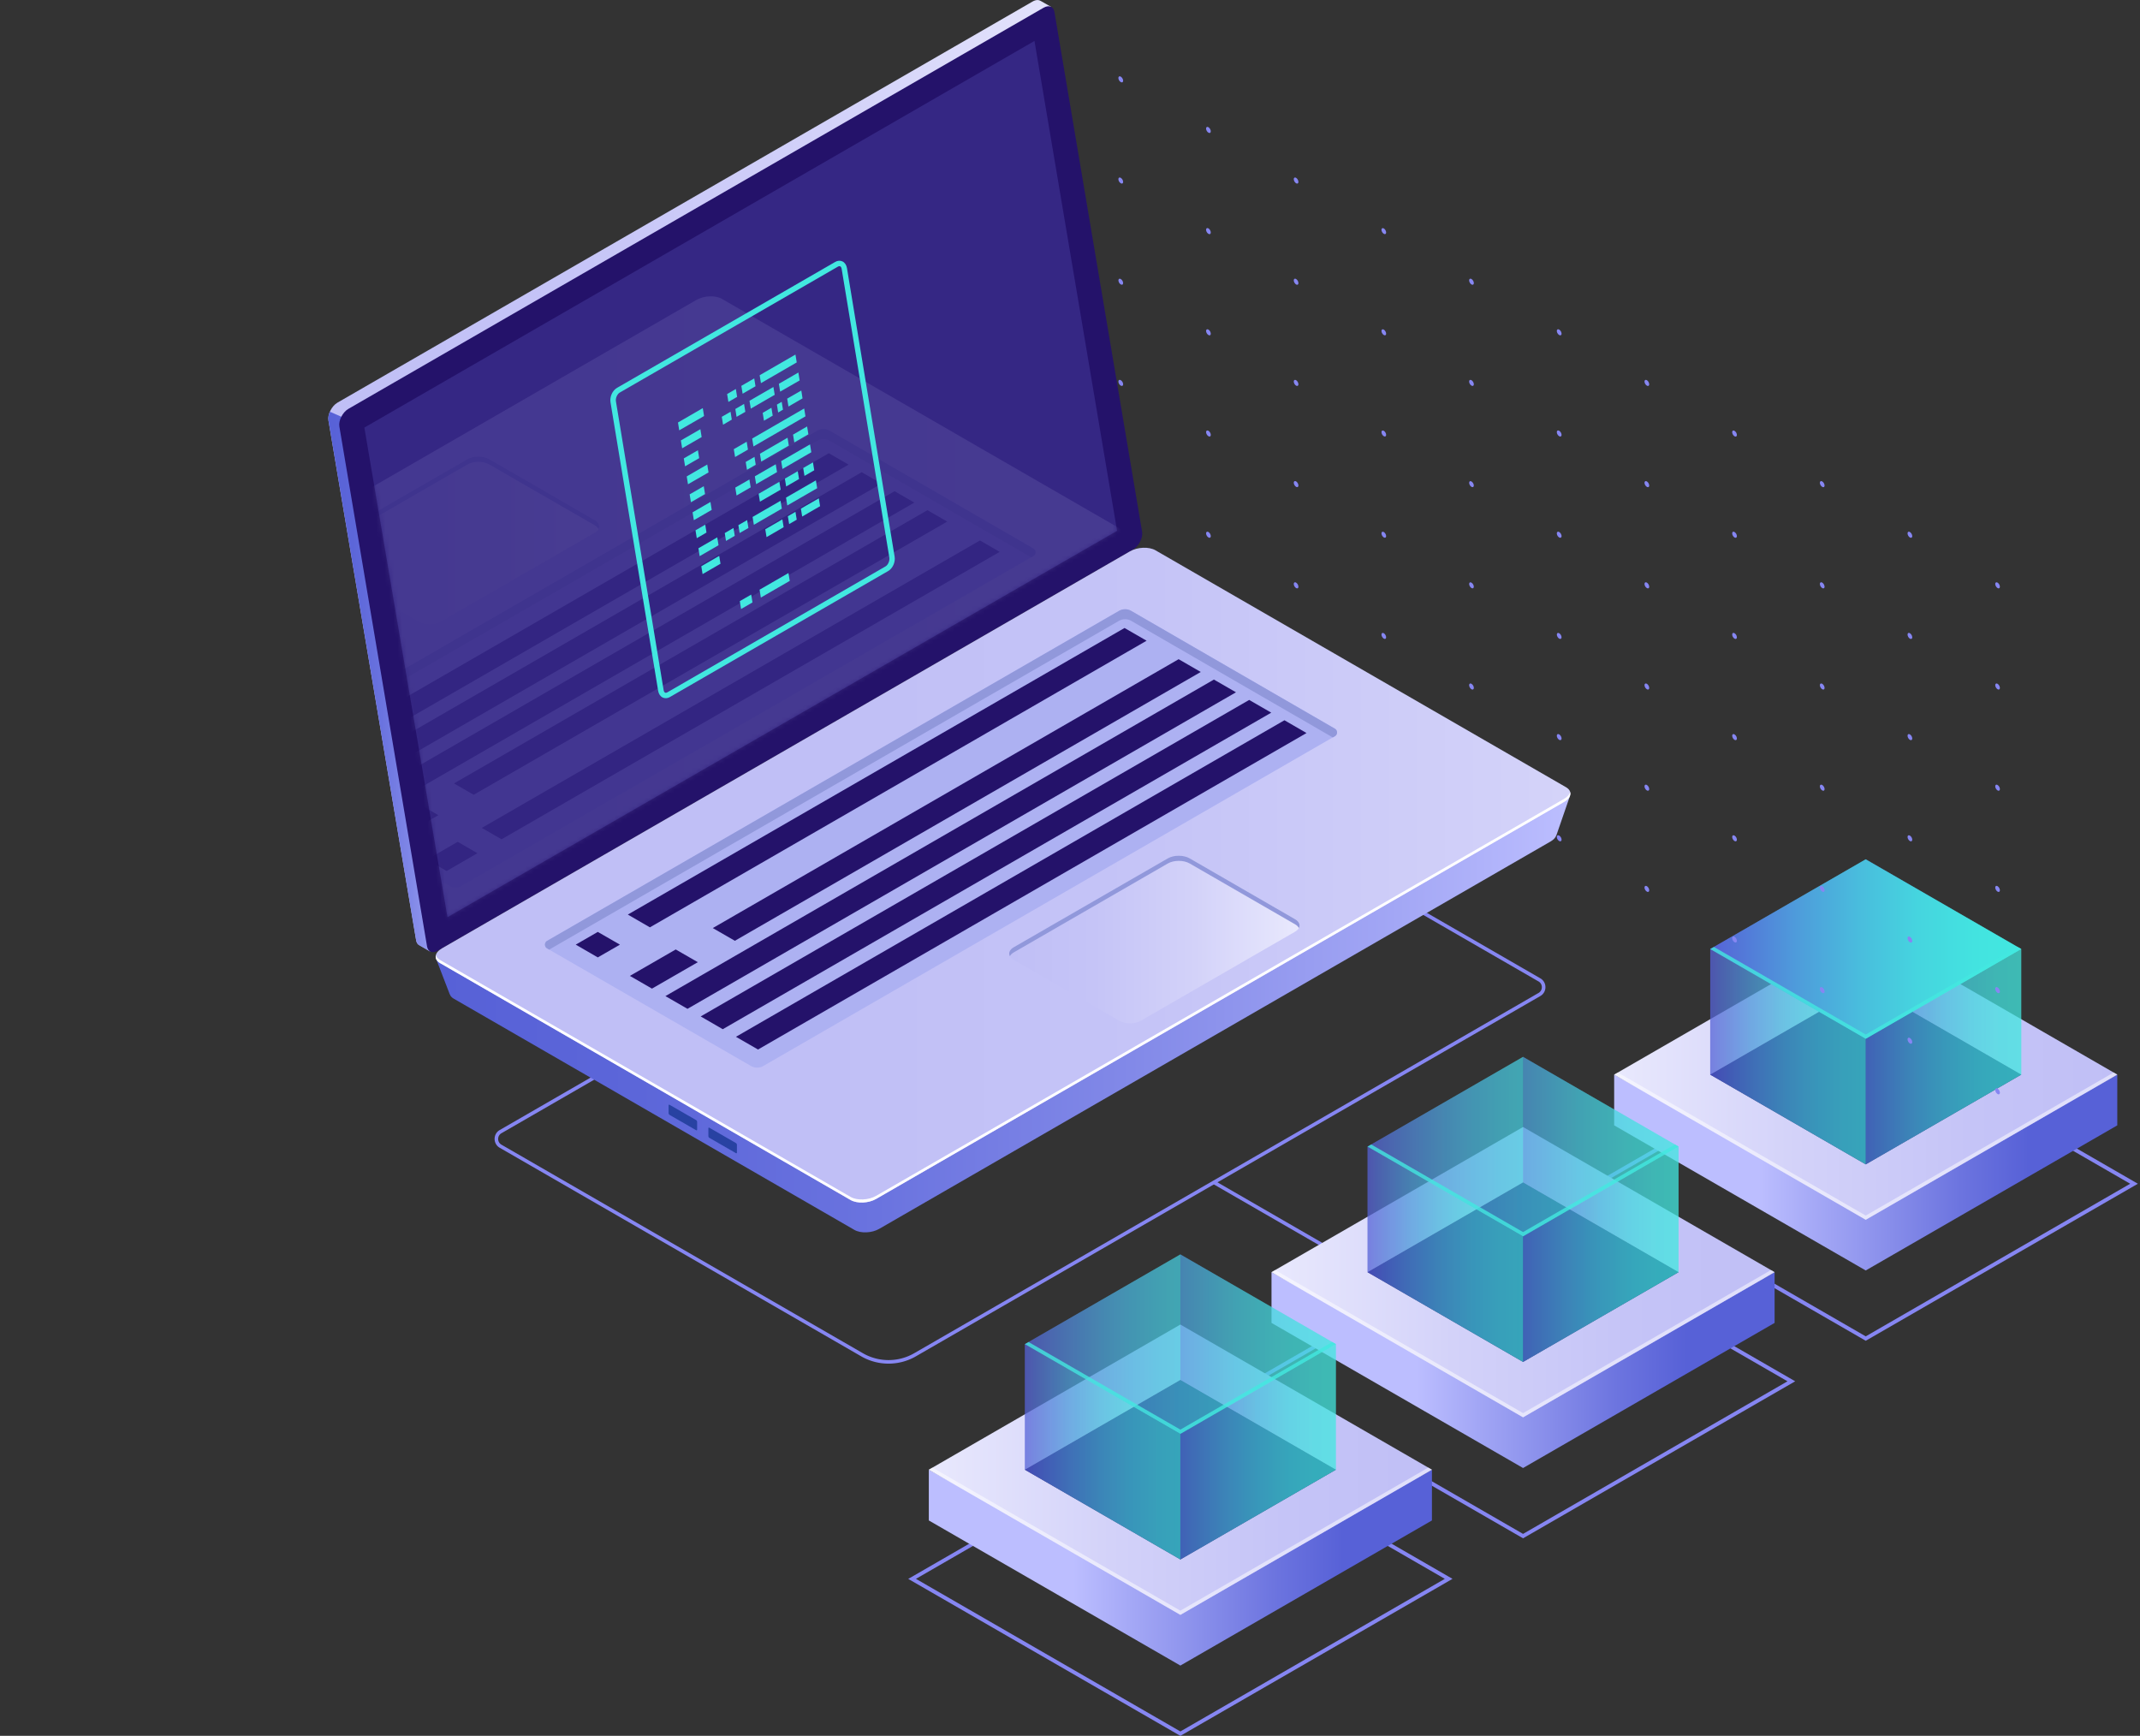 <svg xmlns="http://www.w3.org/2000/svg" xmlns:xlink="http://www.w3.org/1999/xlink" width="503" height="408" fill="none"><rect width="100%" height="100%" fill="#333333" stroke="none"/><style>.B{opacity:.5}.C{fill:#fff}.D{fill:#8686f2}.E{fill:#9198db}.F{fill:#0f054c}.G{fill:#24126a}</style><g clip-path="url(#g)"><path d="m438.534 315.136 63.966-36.905-63.966-36.904-63.965 36.916zm62.156-36.905-62.156 35.868-62.155-35.868 62.155-35.867z" class="D"/><use xlink:href="#h" fill="url(#B)"/><path fill="url(#C)" d="m438.534 286.698 59.127-34.119-59.127-34.119-59.127 34.119z"/><path d="m438.534 285.709 58.271-33.625.856.495-59.127 34.119-59.127-34.119.857-.495z" class="B C"/><path d="m438.534 273.672 36.55-21.093-36.55-21.094-36.55 21.094z" class="F"/><path fill="url(#D)" d="m438.534 273.672 36.55-21.093-36.55-21.094-36.55 21.094z" class="B"/><path fill="url(#E)" d="m438.534 201.974-36.55 21.093v29.512l36.55-21.094z" class="B"/><path fill="url(#F)" d="m438.534 231.485 36.55 21.094v-29.512l-36.55-21.093z" class="B"/><use xlink:href="#i" fill="url(#G)" class="B"/><path fill="url(#H)" d="M438.534 244.161v29.511l-36.55-21.093v-29.512z" class="B"/><path fill="url(#I)" d="M475.084 223.067v29.512l-36.55 21.093v-29.511z" class="B"/><g class="D"><path d="m285.38 277.45 62.26 35.935-.423.731-62.259-35.935z"/><path d="m357.989 361.568 63.966-36.905-63.966-36.904-63.966 36.916zm62.156-36.905-62.156 35.868-62.156-35.868 62.156-35.867z"/></g><path fill="url(#J)" d="M298.862 310.939v-11.928l59.127 32.599 59.127-32.599v11.928l-59.127 34.106z"/><path fill="url(#K)" d="m357.989 333.13 59.127-34.119-59.127-34.119-59.127 34.119z"/><path d="m357.989 332.141 58.27-33.624.857.494-59.127 34.119-59.127-34.119.857-.494z" class="B C"/><path d="m357.989 320.105 36.55-21.094-36.55-21.093-36.55 21.093z" class="F"/><path fill="url(#L)" d="m357.989 320.105 36.55-21.094-36.55-21.093-36.55 21.093z" class="B"/><path fill="url(#M)" d="m357.989 248.406-36.55 21.093v29.512l36.55-21.093z" class="B"/><path fill="url(#N)" d="m357.989 277.918 36.55 21.093v-29.512l-36.55-21.093z" class="B"/><path fill="url(#O)" d="m357.989 290.593 36.55-21.094-36.55-21.093-36.55 21.093z" class="B"/><path fill="url(#P)" d="M357.989 290.593v29.512l-36.55-21.094V269.5z" class="B"/><path fill="url(#Q)" d="M394.539 269.5v29.511l-36.55 21.094v-29.512z" class="B"/><path d="m277.443 408 63.966-36.904-63.966-36.905-63.965 36.917zm62.156-36.904-62.156 35.867-62.155-35.867 62.155-35.868z" class="D"/><path fill="url(#R)" d="M218.316 357.371v-11.928l59.127 32.599 59.127-32.599v11.928l-59.127 34.106z"/><path fill="url(#S)" d="m277.443 379.562 59.127-34.119-59.127-34.118-59.127 34.118z"/><path d="m277.443 378.573 58.271-33.624.856.494-59.127 34.119-59.127-34.119.857-.494z" class="B C"/><path d="m277.443 366.537 36.551-21.094-36.551-21.093-36.55 21.093z" class="F"/><path fill="url(#T)" d="m277.443 366.537 36.551-21.094-36.551-21.093-36.55 21.093z" class="B"/><path fill="url(#U)" d="m277.443 294.838-36.55 21.094v29.511l36.55-21.093z" class="B"/><path fill="url(#V)" d="m277.443 324.35 36.551 21.093v-29.511l-36.551-21.094z" class="B"/><path fill="url(#W)" d="m277.443 337.025 36.551-21.093-36.551-21.094-36.55 21.094z" class="B"/><path fill="url(#X)" d="M277.443 337.025v29.512l-36.55-21.094v-29.511z" class="B"/><path fill="url(#Y)" d="M313.994 315.932v29.511l-36.551 21.094v-29.512z" class="B"/><g class="D"><path d="M468.979 137.258c0 .35.241.772.543.953s.543.036.543-.313a1.23 1.23 0 0 0-.543-.953c-.29-.181-.543-.036-.543.313"/><use xlink:href="#j"/><path d="M468.979 161.041c0 .35.241.772.543.953s.543.036.543-.314a1.23 1.23 0 0 0-.543-.952c-.29-.181-.543-.036-.543.313m-20.61-11.891c0 .35.241.772.543.953s.555.036.555-.314a1.21 1.21 0 0 0-.555-.953c-.29-.181-.543-.036-.543.314"/><use xlink:href="#k"/><path d="M427.759 137.258c0 .35.241.772.555.953.301.181.543.036.543-.313a1.23 1.23 0 0 0-.543-.953c-.302-.181-.555-.036-.555.313m-20.61-35.674c0 .35.241.772.543.953s.555.036.555-.314a1.21 1.21 0 0 0-.555-.953c-.29-.18-.543-.036-.543.314m0 23.783c0 .35.241.772.543.953s.555.036.555-.314a1.21 1.21 0 0 0-.555-.953c-.29-.181-.543-.036-.543.314m-20.61-35.687c0 .35.241.772.555.953.301.181.543.036.543-.314a1.23 1.23 0 0 0-.543-.953c-.302-.169-.555-.036-.555.314m0 23.795c0 .35.241.772.555.953.301.181.543.036.543-.313a1.23 1.23 0 0 0-.543-.953c-.302-.181-.555-.036-.555.313m-20.61-35.686c0 .35.241.772.555.953.302.181.555.036.555-.313a1.21 1.21 0 0 0-.555-.953c-.302-.181-.555-.036-.555.314zm0 23.783c0 .35.241.772.555.953.302.181.555.036.555-.314s-.241-.772-.555-.953-.555-.036-.555.314m-20.61-35.674c0 .35.241.772.543.953s.555.036.555-.314-.241-.772-.555-.953c-.29-.181-.543-.036-.543.314m0 23.782c0 .35.241.772.543.953s.555.036.555-.314-.241-.772-.555-.953c-.29-.169-.543-.036-.543.314"/><use xlink:href="#l"/><use xlink:href="#m"/><path d="M304.099 42.115c0 .35.241.772.543.953s.543.036.543-.313a1.23 1.23 0 0 0-.543-.953c-.29-.181-.543-.036-.543.314zm0 23.783c0 .35.241.772.543.953s.543.036.543-.314-.241-.772-.543-.953c-.29-.181-.543-.036-.543.314m164.88 118.926c0 .35.241.772.543.953s.543.036.543-.314-.242-.772-.543-.952c-.29-.181-.543-.037-.543.313m-20.61-11.891c0 .35.241.772.543.953s.555.036.555-.314a1.21 1.21 0 0 0-.555-.953c-.29-.181-.543-.036-.543.314"/><use xlink:href="#n"/><path d="M407.149 149.15c0 .35.241.772.543.953s.555.036.555-.314a1.21 1.21 0 0 0-.555-.953c-.29-.181-.543-.036-.543.314m-20.61-11.892c0 .35.241.772.555.953.301.181.543.036.543-.313a1.23 1.23 0 0 0-.543-.953c-.302-.181-.555-.036-.555.313m-20.61-11.891c0 .35.241.772.555.953.302.181.555.036.555-.314s-.241-.772-.555-.953c-.302-.181-.555-.036-.555.314"/><use xlink:href="#o"/><use xlink:href="#p"/><path d="M304.099 89.68c0 .35.241.772.543.953.302.169.543.036.543-.314s-.241-.772-.543-.953c-.29-.169-.543-.036-.543.314m164.88 118.927c0 .35.241.772.543.953s.543.036.543-.314a1.23 1.23 0 0 0-.543-.953c-.29-.168-.543-.036-.543.314"/><use xlink:href="#q"/><path d="M427.759 184.824c0 .35.241.772.555.953.301.181.543.036.543-.314s-.242-.772-.543-.952-.555-.037-.555.313m-20.61-11.891c0 .35.241.772.543.953s.555.036.555-.314a1.21 1.21 0 0 0-.555-.953c-.29-.181-.543-.036-.543.314m-20.61-11.892c0 .35.241.772.555.953.301.181.543.036.543-.314a1.23 1.23 0 0 0-.543-.952c-.302-.181-.555-.036-.555.313"/><use xlink:href="#r"/><path d="M345.319 137.258c0 .35.241.772.543.953s.555.036.555-.313-.241-.772-.555-.953c-.29-.181-.543-.036-.543.313"/><use xlink:href="#s"/><path d="M304.099 113.463c0 .35.241.772.543.953s.543.036.543-.313a1.23 1.23 0 0 0-.543-.953c-.29-.169-.543-.036-.543.313m164.88 118.939c0 .35.241.772.543.953s.543.036.543-.314a1.23 1.23 0 0 0-.543-.953c-.29-.18-.543-.036-.543.314m-20.61-11.891c0 .349.241.772.543.952s.555.037.555-.313a1.21 1.21 0 0 0-.555-.953c-.29-.181-.543-.036-.543.314"/><use xlink:href="#t"/><path d="M407.149 196.716c0 .349.241.771.543.952s.555.036.555-.313a1.21 1.21 0 0 0-.555-.953c-.29-.169-.543-.036-.543.314m-20.61-11.892c0 .35.241.772.555.953.301.169.543.036.543-.314s-.242-.772-.543-.952-.555-.037-.555.313m-20.61-11.891c0 .35.241.772.555.953.302.18.555.036.555-.314s-.241-.772-.555-.953c-.302-.181-.555-.036-.555.314m-20.61-11.892c0 .35.241.772.543.953s.555.036.555-.314-.241-.771-.555-.952c-.29-.181-.543-.036-.543.313"/><use xlink:href="#u"/><path d="M304.099 137.258c0 .35.241.772.543.953s.543.036.543-.313a1.23 1.23 0 0 0-.543-.953c-.29-.181-.543-.036-.543.313m164.88 118.927c0 .35.241.772.543.953s.543.036.543-.314a1.23 1.23 0 0 0-.543-.953c-.29-.181-.543-.036-.543.314m-20.61-11.892c0 .35.241.772.543.953s.555.036.555-.313a1.21 1.21 0 0 0-.555-.953c-.29-.181-.543-.036-.543.313m-20.61-11.891c0 .35.241.772.555.953.301.181.543.036.543-.314a1.23 1.23 0 0 0-.543-.953c-.302-.18-.555-.036-.555.314m-20.61-11.903c0 .349.241.771.543.952s.555.036.555-.313a1.21 1.21 0 0 0-.555-.953c-.29-.169-.543-.036-.543.314m-20.61-11.892c0 .35.241.772.555.953.301.181.543.036.543-.314a1.23 1.23 0 0 0-.543-.953c-.302-.168-.555-.036-.555.314m-20.61-11.891c0 .349.241.771.555.952.302.181.555.037.555-.313s-.241-.772-.555-.953c-.302-.181-.555-.036-.555.314m-20.61-11.892c0 .35.241.772.543.953s.555.036.555-.314-.241-.772-.555-.952c-.29-.181-.543-.037-.543.313m-20.61-11.891c0 .35.241.772.555.953.302.168.543.036.543-.314s-.241-.772-.543-.953-.555-.036-.555.314m-20.61-11.892c0 .35.241.772.543.953s.543.036.543-.314-.241-.771-.543-.952c-.29-.181-.543-.036-.543.313m-20.61-83.252c0 .35.241.772.555.953.302.181.543.036.543-.313a1.23 1.23 0 0 0-.543-.953c-.302-.181-.555-.036-.555.314zm0 23.783c0 .35.241.772.555.953.302.181.543.036.543-.314s-.241-.772-.543-.953c-.302-.169-.555-.036-.555.314m0 23.795c0 .35.241.772.555.953.302.181.543.036.543-.314s-.241-.772-.543-.953-.555-.036-.555.314m0 23.783c0 .35.241.772.555.953.302.18.543.036.543-.314s-.241-.772-.543-.953-.555-.036-.555.314"/><use xlink:href="#v"/><path d="M262.879 89.681c0 .35.241.772.555.953.302.169.555.036.555-.314s-.241-.772-.555-.953c-.302-.181-.555-.036-.555.314m0 23.782c0 .35.241.772.555.953.302.169.555.036.555-.313a1.21 1.21 0 0 0-.555-.953c-.302-.169-.555-.036-.555.313m0 23.795c0 .35.241.772.555.953.302.169.555.036.555-.313a1.21 1.21 0 0 0-.555-.953c-.302-.181-.555-.036-.555.313m20.61-107.035c0 .35.241.772.555.953.302.181.543.036.543-.313a1.23 1.23 0 0 0-.543-.953c-.302-.181-.555-.036-.555.314zm0 23.783c0 .35.241.772.555.953.302.181.543.036.543-.314s-.241-.772-.543-.953-.555-.036-.555.314m-20.61-35.674c0 .35.241.772.555.953s.555.036.555-.314-.241-.772-.555-.953c-.302-.181-.555-.036-.555.314m0 23.783c0 .35.241.772.555.953s.555.036.555-.313a1.21 1.21 0 0 0-.555-.953c-.302-.181-.555-.036-.555.314zm-54.035 278.4a12.87 12.87 0 0 0 6.444-1.725l146.755-84.675c.76-.435 1.207-1.218 1.207-2.087s-.447-1.652-1.207-2.086l-91.393-52.74-.205.121-152.982 88.281c-.76.434-1.207 1.218-1.207 2.086s.447 1.653 1.207 2.087l84.95 49.013a12.85 12.85 0 0 0 6.431 1.725m61.806-142.336 90.971 52.498c.495.278.784.784.784 1.351s-.289 1.074-.784 1.363l-146.744 84.675a12.08 12.08 0 0 1-12.054 0l-84.95-49.013a1.54 1.54 0 0 1-.784-1.35c0-.567.289-1.074.784-1.351z"/></g><path fill="url(#Z)" d="M265.884 123.534 245.442 2.316l1.642-.687L244.61.217v.012c-.483-.314-1.159-.302-1.907.133L79.32 94.637c-1.339.772-2.353 2.762-2.124 4.149l20.61 122.195c.109.639.422 1.061.857 1.242l2.413 1.399.41-2.255-.132.036 162.406-93.709c1.351-.783 2.365-2.761 2.124-4.16"/><path fill="url(#a)" d="m80.237 97.954-2.691-1.182c-.302.687-.446 1.411-.35 2.026l20.61 122.195c.109.639.422 1.061.857 1.242l2.413 1.399.41-2.255-.132.036 8.217-4.74z"/><path d="m266.33 129.154-163.396 94.287c-1.267.724-2.341.314-2.558-1.001l-20.61-122.195c-.241-1.387.784-3.377 2.124-4.148L245.286 1.821c1.267-.724 2.341-.302 2.558 1.001l20.61 122.195c.229 1.375-.785 3.365-2.124 4.137" class="G"/><path fill="#453c9e" d="M243.15 9.624 85.643 100.499l19.536 115.079 157.386-90.814z" opacity=".51"/><path fill="url(#b)" d="m369.042 187.007-8.917 4.655-89.415-51.594c-1.496-.868-4.115-.759-5.84.242l-154.213 88.981-8.205-4.065 3.27 8.503.012-.012c.133.374.422.735.917 1.013l94.169 54.344c1.496.868 4.114.759 5.84-.242l157.809-91.055c.712-.41 1.146-.905 1.327-1.411l.012.012z"/><path fill="url(#c)" d="m367.654 188.478-161.73 93.323c-1.774 1.025-4.453 1.134-5.985.253l-96.51-55.694c-1.532-.881-1.339-2.424.435-3.449l161.73-93.323c1.774-1.025 4.453-1.134 5.985-.253l96.51 55.694c1.532.881 1.339 2.424-.435 3.449"/><path d="m367.654 187.755-161.73 93.322c-1.774 1.026-4.453 1.134-5.985.254l-96.51-55.695c-.543-.313-.857-.711-.977-1.133-.169.687.133 1.374.977 1.857l96.51 55.694c1.532.881 4.211.772 5.985-.253l161.73-93.323c1.147-.663 1.617-1.543 1.4-2.315-.133.555-.591 1.121-1.4 1.592" class="C"/><path fill="#2842a2" d="M157.15 261.612v-1.773c0-.169.097-.241.229-.169l6.251 3.606a.56.56 0 0 1 .229.435v1.772c0 .169-.096.242-.229.169l-6.251-3.606c-.132-.072-.229-.265-.229-.434m9.352 5.391v-1.773c0-.169.096-.241.229-.169l6.251 3.606c.12.073.229.266.229.435v1.772c0 .169-.096.242-.229.169l-6.251-3.606c-.133-.06-.229-.265-.229-.434"/><path fill="#adb1f2" d="M128.6 221.138 263 143.59a2.89 2.89 0 0 1 2.896 0l47.856 27.666a1.03 1.03 0 0 1 0 1.785l-134.339 77.512a2.89 2.89 0 0 1-2.896 0l-47.929-27.642c-.675-.386-.675-1.375.012-1.773"/><path d="m128.6 222.923.483.277L263 145.93a2.89 2.89 0 0 1 2.896 0l47.374 27.401.482-.278a1.03 1.03 0 0 0 0-1.785l-47.856-27.678a2.89 2.89 0 0 0-2.896 0l-134.4 77.548a1.03 1.03 0 0 0 0 1.785" class="E"/><path d="m269.504 150.597-116.746 67.369-5.189-3.003 116.746-67.357zm12.73 7.345-109.506 63.184-5.188-2.991 109.493-63.196zm8.278 4.776-128.921 74.4-5.189-2.991 128.921-74.4zm8.29 4.788-128.921 74.4-5.189-3.003 128.921-74.388zm8.289 4.788L178.17 246.681l-5.188-2.99 128.921-74.4zm-161.38 49.736-5.201 3.003-5.188-3.003 5.188-2.991zm18.305 4.125-10.775 6.211-5.189-2.991 10.776-6.211z" class="G"/><path fill="url(#d)" d="m268.164 239.904 36.237-20.913c1.411-.82 1.411-2.147 0-2.955l-24.786-14.303c-1.411-.82-3.716-.82-5.128 0l-36.236 20.912c-1.412.82-1.412 2.147 0 2.955l24.785 14.304c1.424.82 3.716.82 5.128 0"/><path d="m238.263 223.863 36.236-20.912c1.412-.82 3.717-.82 5.129 0l24.785 14.303c.434.254.724.555.893.881.374-.712.084-1.52-.893-2.087l-24.785-14.303c-1.412-.82-3.717-.82-5.129 0l-36.236 20.912c-.978.567-1.267 1.375-.893 2.087.169-.326.458-.627.893-.881" class="E"/><g opacity=".11"><mask id="A" width="178" height="207" x="85" y="9" maskUnits="userSpaceOnUse"><path d="M243.15 9.624 85.643 100.499l19.536 115.079 157.386-90.814z" class="C"/></mask><g mask="url(#A)"><path fill="url(#e)" d="M265.751 129.383 104.02 222.706c-1.773 1.025-4.452 1.133-5.985.253l-96.51-55.695c-1.532-.88-1.339-2.424.434-3.449l161.73-93.322c1.774-1.025 4.453-1.134 5.985-.253l96.51 55.695c1.533.88 1.34 2.436-.434 3.449z"/><path fill="url(#f)" d="m103.55 146.123 36.236-20.913c1.412-.82 1.412-2.147 0-2.955l-24.785-14.303c-1.412-.82-3.716-.82-5.128 0l-36.237 20.912c-1.412.821-1.412 2.147 0 2.955l24.785 14.304c1.412.808 3.705.808 5.129 0"/><path d="m73.636 130.07 36.237-20.912c1.412-.82 3.716-.82 5.128 0l24.785 14.303c.435.254.724.555.893.869.374-.712.085-1.52-.893-2.087l-24.785-14.303c-1.412-.82-3.716-.82-5.128 0l-36.237 20.912c-.977.567-1.267 1.375-.893 2.087.169-.314.459-.615.893-.869" class="E"/><path fill="#adb1f2" d="m57.708 178.794 134.4-77.548a2.89 2.89 0 0 1 2.896 0l47.856 27.679a1.03 1.03 0 0 1 0 1.785l-134.339 77.511a2.89 2.89 0 0 1-2.896 0l-47.929-27.642c-.676-.386-.676-1.387.012-1.785"/><path d="m57.708 180.579.483.277 133.917-77.27a2.89 2.89 0 0 1 2.896 0l47.374 27.401.482-.277a1.03 1.03 0 0 0 0-1.785l-47.856-27.679a2.89 2.89 0 0 0-2.896 0l-134.4 77.548c-.688.398-.688 1.399 0 1.785" class="E"/><path d="m230.335 127.031-117.083 67.562 4.633 2.677 117.084-67.561zm-12.344-7.115-111.28 64.221 4.634 2.665 111.291-64.209zM98.397 188.925l-10.389 5.994 4.634 2.677 10.39-5.994-4.634-2.677zm9.183 8.936-7.24 4.185 4.634 2.678 7.24-4.185zm102.688-82.408L80.273 190.468l4.634 2.678 129.995-75.015zm-7.735-4.462L72.55 186.006l4.634 2.677 129.983-75.015zm-7.723-4.462L64.816 181.544l4.634 2.677 129.995-75.015z" class="G"/></g></g><g fill="#42e8e0"><path d="m178.858 90.054 8.411-4.872-.302-1.845-8.41 4.86zm-4.308 2.485 3.029-1.749-.301-1.845-3.029 1.749zm-3.342 1.929 2.051-1.182-.301-1.857-2.052 1.194zm12.163-2.412 4.586-2.641-.302-1.857-4.585 2.653zm-6.902 3.992 5.623-3.244-.302-1.845-5.623 3.244zm-3.342 1.93 2.063-1.182-.302-1.857-2.051 1.194zm-3.174 1.845 2.051-1.194-.289-1.845-2.064 1.182zm15.373-4.269 3.306-1.918-.289-1.845-3.319 1.906zm-2.425 1.399 1.134-.663-.302-1.845-1.122.651zm-3.331 1.93 2.052-1.194-.302-1.845-2.051 1.194zm-2.473 6.054 12.223-7.08-.302-1.845-12.223 7.067zm-4.32 2.484 3.028-1.749-.301-1.845-3.029 1.749zm13.925-3.425 3.306-1.918-.302-1.845-3.306 1.918zm-7.783 4.499 6.492-3.751-.302-1.858-6.492 3.763zm-3.343 1.929 2.051-1.182-.289-1.857-2.064 1.194zm8.338-.193 6.782-3.932-.302-1.845-6.781 3.92zm-6.19 3.57 4.911-2.834-.301-1.845-4.912 2.834zm-4.597 2.665 3.318-1.917-.302-1.846-3.318 1.906zm15.964-4.607 2.293-1.326-.302-1.858-2.293 1.327zm-4.308 2.485 3.029-1.749-.302-1.845-3.029 1.748zm-6.166 3.57 4.875-2.823-.302-1.857-4.875 2.822zm6.432.892 7.022-4.052-.301-1.845-7.023 4.052zm-7.856 4.547 6.576-3.799-.301-1.846-6.577 3.799zm-3.342 1.929 2.063-1.182-.302-1.857-2.063 1.194zm-3.21 1.858 2.063-1.194-.301-1.846-2.052 1.194zm17.907-5.729 4.211-2.436-.302-1.845-4.211 2.424zm-23.06-23.626-5.84 3.365-.29-1.846 5.829-3.377.301 1.857zm-.567 4.945-4.585 2.641-.302-1.845 4.586-2.642zm-.579 4.956-3.318 1.918-.302-1.857 3.318-1.918zm2.196 3.353-4.827 2.786-.301-1.845 4.826-2.798zm-.82 5.09-3.319 1.917-.301-1.845 3.318-1.918zm1.568 3.714-4.199 2.424-.302-1.845 4.2-2.436zm-1.231 5.331-2.28 1.326-.302-1.857 2.293-1.326zm2.836 2.979-4.44 2.569-.29-1.858 4.429-2.557zm.459 4.353-4.212 2.437-.301-1.846 4.211-2.436zm16.133-9.322 1.786-1.037-.302-1.845-1.786 1.037zm-5.309 3.063 4.018-2.327-.302-1.846-4.018 2.328zm-1.34 14.207 6.794-3.919-.302-1.846-6.794 3.92zm-4.646 2.69 2.679-1.544-.301-1.845-2.679 1.543zm-17.713 20.961c.325 0 .675-.097.989-.278l51.296-29.608c1.062-.615 1.725-2.086 1.52-3.365l-11.21-67.863c-.121-.712-.507-1.278-1.062-1.544-.519-.253-1.146-.205-1.701.121l-51.296 29.608c-1.062.615-1.725 2.087-1.52 3.365l11.21 67.863c.12.712.507 1.278 1.062 1.544.229.108.47.157.712.157m40.833-101.548c.061 0 .109.012.169.036.169.084.302.301.35.603l11.21 67.863c.121.748-.301 1.713-.893 2.063l-51.295 29.608c-.145.084-.35.156-.519.072s-.302-.301-.35-.603l-11.21-67.863c-.121-.748.301-1.713.893-2.062l51.295-29.608c.097-.048.218-.109.35-.109"/><path d="m438.534 243.16 35.682-20.587.868.494-36.55 21.094-36.55-21.094.869-.494zm-80.545 46.432 35.681-20.587.869.495-36.55 21.093-36.55-21.093.869-.495zm-80.546 46.432 35.682-20.587.869.495-36.551 21.093-36.55-21.093.869-.495z" opacity=".8"/></g></g><defs><linearGradient xlink:href="#w" id="B" x1="497.656" x2="413.398" y1="275.596" y2="275.596"><stop offset=".247" stop-color="#5761d7"/><stop offset=".436" stop-color="#6c74df"/><stop offset=".825" stop-color="#a2a6f5"/><stop offset="1" stop-color="#bcbeff"/></linearGradient><linearGradient xlink:href="#w" id="C" x1="497.656" x2="379.411" y1="252.576" y2="252.576"><stop stop-color="#c0bff6"/><stop offset=".294" stop-color="#c5c4f7"/><stop offset=".64" stop-color="#d3d2f9"/><stop offset="1" stop-color="#e9e9fd"/></linearGradient><linearGradient xlink:href="#w" id="D" x1="475.084" x2="401.983" y1="252.577" y2="252.577"><stop stop-color="#42e8e0"/><stop offset=".151" stop-color="#43e3e0"/><stop offset=".329" stop-color="#45d5df"/><stop offset=".52" stop-color="#49bddd"/><stop offset=".721" stop-color="#4e9cdb"/><stop offset=".927" stop-color="#5472d8"/><stop offset="1" stop-color="#5761d7"/></linearGradient><linearGradient xlink:href="#w" id="E" x1="438.534" x2="401.983" y1="227.278" y2="227.278"><stop stop-color="#42e8e0"/><stop offset=".151" stop-color="#43e3e0"/><stop offset=".329" stop-color="#45d5df"/><stop offset=".52" stop-color="#49bddd"/><stop offset=".721" stop-color="#4e9cdb"/><stop offset=".927" stop-color="#5472d8"/><stop offset="1" stop-color="#5761d7"/></linearGradient><linearGradient xlink:href="#w" id="F" x1="475.084" x2="438.533" y1="227.277" y2="227.277"><stop stop-color="#42e8e0"/><stop offset=".151" stop-color="#43e3e0"/><stop offset=".329" stop-color="#45d5df"/><stop offset=".52" stop-color="#49bddd"/><stop offset=".721" stop-color="#4e9cdb"/><stop offset=".927" stop-color="#5472d8"/><stop offset="1" stop-color="#5761d7"/></linearGradient><linearGradient xlink:href="#w" id="G" x1="475.084" x2="401.983" y1="223.07" y2="223.07"><stop stop-color="#42e8e0"/><stop offset=".151" stop-color="#43e3e0"/><stop offset=".329" stop-color="#45d5df"/><stop offset=".52" stop-color="#49bddd"/><stop offset=".721" stop-color="#4e9cdb"/><stop offset=".927" stop-color="#5472d8"/><stop offset="1" stop-color="#5761d7"/></linearGradient><linearGradient xlink:href="#w" id="H" x1="438.533" x2="401.983" y1="248.369" y2="248.369"><stop stop-color="#42e8e0"/><stop offset=".151" stop-color="#43e3e0"/><stop offset=".329" stop-color="#45d5df"/><stop offset=".52" stop-color="#49bddd"/><stop offset=".721" stop-color="#4e9cdb"/><stop offset=".927" stop-color="#5472d8"/><stop offset="1" stop-color="#5761d7"/></linearGradient><linearGradient xlink:href="#w" id="I" x1="475.084" x2="438.533" y1="248.369" y2="248.369"><stop stop-color="#42e8e0"/><stop offset=".151" stop-color="#43e3e0"/><stop offset=".329" stop-color="#45d5df"/><stop offset=".52" stop-color="#49bddd"/><stop offset=".721" stop-color="#4e9cdb"/><stop offset=".927" stop-color="#5472d8"/><stop offset="1" stop-color="#5761d7"/></linearGradient><linearGradient xlink:href="#w" id="J" x1="417.11" x2="332.853" y1="322.028" y2="322.028"><stop offset=".247" stop-color="#5761d7"/><stop offset=".436" stop-color="#6c74df"/><stop offset=".825" stop-color="#a2a6f5"/><stop offset="1" stop-color="#bcbeff"/></linearGradient><linearGradient xlink:href="#w" id="K" x1="417.11" x2="298.866" y1="299.008" y2="299.008"><stop stop-color="#c0bff6"/><stop offset=".294" stop-color="#c5c4f7"/><stop offset=".64" stop-color="#d3d2f9"/><stop offset="1" stop-color="#e9e9fd"/></linearGradient><linearGradient xlink:href="#w" id="L" x1="394.538" x2="321.438" y1="299.009" y2="299.009"><stop stop-color="#42e8e0"/><stop offset=".151" stop-color="#43e3e0"/><stop offset=".329" stop-color="#45d5df"/><stop offset=".52" stop-color="#49bddd"/><stop offset=".721" stop-color="#4e9cdb"/><stop offset=".927" stop-color="#5472d8"/><stop offset="1" stop-color="#5761d7"/></linearGradient><linearGradient xlink:href="#w" id="M" x1="357.988" x2="321.438" y1="273.71" y2="273.71"><stop stop-color="#42e8e0"/><stop offset=".151" stop-color="#43e3e0"/><stop offset=".329" stop-color="#45d5df"/><stop offset=".52" stop-color="#49bddd"/><stop offset=".721" stop-color="#4e9cdb"/><stop offset=".927" stop-color="#5472d8"/><stop offset="1" stop-color="#5761d7"/></linearGradient><linearGradient xlink:href="#w" id="N" x1="394.538" x2="357.987" y1="273.71" y2="273.71"><stop stop-color="#42e8e0"/><stop offset=".151" stop-color="#43e3e0"/><stop offset=".329" stop-color="#45d5df"/><stop offset=".52" stop-color="#49bddd"/><stop offset=".721" stop-color="#4e9cdb"/><stop offset=".927" stop-color="#5472d8"/><stop offset="1" stop-color="#5761d7"/></linearGradient><linearGradient xlink:href="#w" id="O" x1="394.538" x2="321.438" y1="269.502" y2="269.502"><stop stop-color="#42e8e0"/><stop offset=".151" stop-color="#43e3e0"/><stop offset=".329" stop-color="#45d5df"/><stop offset=".52" stop-color="#49bddd"/><stop offset=".721" stop-color="#4e9cdb"/><stop offset=".927" stop-color="#5472d8"/><stop offset="1" stop-color="#5761d7"/></linearGradient><linearGradient xlink:href="#w" id="P" x1="357.987" x2="321.438" y1="294.801" y2="294.801"><stop stop-color="#42e8e0"/><stop offset=".151" stop-color="#43e3e0"/><stop offset=".329" stop-color="#45d5df"/><stop offset=".52" stop-color="#49bddd"/><stop offset=".721" stop-color="#4e9cdb"/><stop offset=".927" stop-color="#5472d8"/><stop offset="1" stop-color="#5761d7"/></linearGradient><linearGradient xlink:href="#w" id="Q" x1="394.538" x2="357.987" y1="294.801" y2="294.801"><stop stop-color="#42e8e0"/><stop offset=".151" stop-color="#43e3e0"/><stop offset=".329" stop-color="#45d5df"/><stop offset=".52" stop-color="#49bddd"/><stop offset=".721" stop-color="#4e9cdb"/><stop offset=".927" stop-color="#5472d8"/><stop offset="1" stop-color="#5761d7"/></linearGradient><linearGradient xlink:href="#w" id="R" x1="336.565" x2="252.307" y1="368.461" y2="368.461"><stop offset=".247" stop-color="#5761d7"/><stop offset=".436" stop-color="#6c74df"/><stop offset=".825" stop-color="#a2a6f5"/><stop offset="1" stop-color="#bcbeff"/></linearGradient><linearGradient xlink:href="#w" id="S" x1="336.565" x2="218.32" y1="345.441" y2="345.441"><stop stop-color="#c0bff6"/><stop offset=".294" stop-color="#c5c4f7"/><stop offset=".64" stop-color="#d3d2f9"/><stop offset="1" stop-color="#e9e9fd"/></linearGradient><linearGradient xlink:href="#w" id="T" x1="313.993" x2="240.892" y1="345.441" y2="345.441"><stop stop-color="#42e8e0"/><stop offset=".151" stop-color="#43e3e0"/><stop offset=".329" stop-color="#45d5df"/><stop offset=".52" stop-color="#49bddd"/><stop offset=".721" stop-color="#4e9cdb"/><stop offset=".927" stop-color="#5472d8"/><stop offset="1" stop-color="#5761d7"/></linearGradient><linearGradient xlink:href="#w" id="U" x1="277.443" x2="240.892" y1="320.142" y2="320.142"><stop stop-color="#42e8e0"/><stop offset=".151" stop-color="#43e3e0"/><stop offset=".329" stop-color="#45d5df"/><stop offset=".52" stop-color="#49bddd"/><stop offset=".721" stop-color="#4e9cdb"/><stop offset=".927" stop-color="#5472d8"/><stop offset="1" stop-color="#5761d7"/></linearGradient><linearGradient xlink:href="#w" id="V" x1="313.993" x2="277.442" y1="320.142" y2="320.142"><stop stop-color="#42e8e0"/><stop offset=".151" stop-color="#43e3e0"/><stop offset=".329" stop-color="#45d5df"/><stop offset=".52" stop-color="#49bddd"/><stop offset=".721" stop-color="#4e9cdb"/><stop offset=".927" stop-color="#5472d8"/><stop offset="1" stop-color="#5761d7"/></linearGradient><linearGradient xlink:href="#w" id="W" x1="313.993" x2="240.892" y1="315.935" y2="315.935"><stop stop-color="#42e8e0"/><stop offset=".151" stop-color="#43e3e0"/><stop offset=".329" stop-color="#45d5df"/><stop offset=".52" stop-color="#49bddd"/><stop offset=".721" stop-color="#4e9cdb"/><stop offset=".927" stop-color="#5472d8"/><stop offset="1" stop-color="#5761d7"/></linearGradient><linearGradient xlink:href="#w" id="X" x1="277.442" x2="240.892" y1="341.233" y2="341.233"><stop stop-color="#42e8e0"/><stop offset=".151" stop-color="#43e3e0"/><stop offset=".329" stop-color="#45d5df"/><stop offset=".52" stop-color="#49bddd"/><stop offset=".721" stop-color="#4e9cdb"/><stop offset=".927" stop-color="#5472d8"/><stop offset="1" stop-color="#5761d7"/></linearGradient><linearGradient xlink:href="#w" id="Y" x1="313.993" x2="277.442" y1="341.233" y2="341.233"><stop stop-color="#42e8e0"/><stop offset=".151" stop-color="#43e3e0"/><stop offset=".329" stop-color="#45d5df"/><stop offset=".52" stop-color="#49bddd"/><stop offset=".721" stop-color="#4e9cdb"/><stop offset=".927" stop-color="#5472d8"/><stop offset="1" stop-color="#5761d7"/></linearGradient><linearGradient xlink:href="#w" id="Z" x1="77.17" x2="265.92" y1="111.807" y2="111.807"><stop stop-color="#c0bff6"/><stop offset=".294" stop-color="#c5c4f7"/><stop offset=".64" stop-color="#d3d2f9"/><stop offset="1" stop-color="#e9e9fd"/></linearGradient><linearGradient xlink:href="#w" id="a" x1="77.171" x2="109.581" y1="160.187" y2="160.187"><stop stop-color="#5761d7"/><stop offset=".178" stop-color="#5c66d9"/><stop offset=".388" stop-color="#6a73df"/><stop offset=".613" stop-color="#8289e8"/><stop offset=".849" stop-color="#a3a7f5"/><stop offset="1" stop-color="#bcbeff"/></linearGradient><linearGradient xlink:href="#w" id="b" x1="102.458" x2="369.036" y1="214.572" y2="214.572"><stop stop-color="#5761d7"/><stop offset=".178" stop-color="#5c66d9"/><stop offset=".388" stop-color="#6a73df"/><stop offset=".613" stop-color="#8289e8"/><stop offset=".849" stop-color="#a3a7f5"/><stop offset="1" stop-color="#bcbeff"/></linearGradient><linearGradient xlink:href="#w" id="c" x1="192.029" x2="458.749" y1="205.688" y2="205.688"><stop stop-color="#c0bff6"/><stop offset=".294" stop-color="#c5c4f7"/><stop offset=".64" stop-color="#d3d2f9"/><stop offset="1" stop-color="#e9e9fd"/></linearGradient><linearGradient xlink:href="#w" id="d" x1="237.198" x2="305.471" y1="220.822" y2="220.822"><stop stop-color="#c0bff6"/><stop offset=".294" stop-color="#c5c4f7"/><stop offset=".64" stop-color="#d3d2f9"/><stop offset="1" stop-color="#e9e9fd"/></linearGradient><linearGradient xlink:href="#w" id="e" x1="90.127" x2="356.847" y1="146.602" y2="146.602"><stop stop-color="#c0bff6"/><stop offset=".294" stop-color="#c5c4f7"/><stop offset=".64" stop-color="#d3d2f9"/><stop offset="1" stop-color="#e9e9fd"/></linearGradient><linearGradient xlink:href="#w" id="f" x1="72.572" x2="140.845" y1="127.033" y2="127.033"><stop stop-color="#c0bff6"/><stop offset=".294" stop-color="#c5c4f7"/><stop offset=".64" stop-color="#d3d2f9"/><stop offset="1" stop-color="#e9e9fd"/></linearGradient><linearGradient id="w" gradientUnits="userSpaceOnUse"/><path id="h" d="M379.407 264.507v-11.928l59.127 32.599 59.127-32.599v11.928l-59.127 34.106z"/><path id="i" d="m438.534 244.161 36.55-21.094-36.55-21.093-36.55 21.093z"/><path id="j" d="M448.369 125.367c0 .35.241.772.543.953s.555.036.555-.314a1.21 1.21 0 0 0-.555-.953c-.29-.181-.543-.036-.543.314"/><path id="k" d="M427.759 113.475c0 .35.241.772.555.953.301.181.543.036.543-.313a1.23 1.23 0 0 0-.543-.953c-.302-.181-.555-.036-.555.313"/><path id="l" d="M324.709 54.006c0 .35.241.772.555.953.302.181.543.036.543-.314s-.241-.772-.543-.953-.555-.036-.555.314"/><path id="m" d="M324.709 77.789c0 .35.241.772.555.953.302.181.543.036.543-.313s-.241-.772-.543-.953-.555-.036-.555.314z"/><path id="n" d="M427.759 161.041c0 .35.241.772.555.953.301.181.543.036.543-.314a1.23 1.23 0 0 0-.543-.952c-.302-.181-.555-.036-.555.313"/><path id="o" d="M345.319 113.475c0 .35.241.772.543.953s.555.036.555-.313-.241-.772-.555-.953c-.29-.181-.543-.036-.543.313"/><path id="p" d="M324.709 101.572c0 .35.241.772.555.953.302.181.543.036.543-.314s-.241-.772-.543-.953c-.302-.169-.555-.036-.555.314"/><path id="q" d="M448.369 196.716c0 .349.241.771.543.952s.555.036.555-.313a1.21 1.21 0 0 0-.555-.953c-.29-.169-.543-.036-.543.314"/><path id="r" d="M365.929 149.15c0 .35.241.772.555.953.302.18.555.036.555-.314s-.241-.772-.555-.953c-.302-.181-.555-.036-.555.314"/><path id="s" d="M324.709 125.367c0 .35.241.772.555.953.302.168.543.036.543-.314s-.241-.772-.543-.953-.555-.036-.555.314"/><path id="t" d="M427.759 208.607c0 .35.241.772.555.953.301.181.543.036.543-.314a1.23 1.23 0 0 0-.543-.953c-.302-.168-.555-.036-.555.314"/><path id="u" d="M324.709 149.15c0 .35.241.772.555.953.302.18.543.036.543-.314s-.241-.772-.543-.953-.555-.036-.555.314"/><path id="v" d="M262.879 65.898c0 .35.241.772.555.953s.555.036.555-.314-.241-.772-.555-.953c-.302-.181-.555-.036-.555.314"/><clipPath id="g"><path d="M502.5 0H.5v408h502z" class="C"/></clipPath></defs></svg>